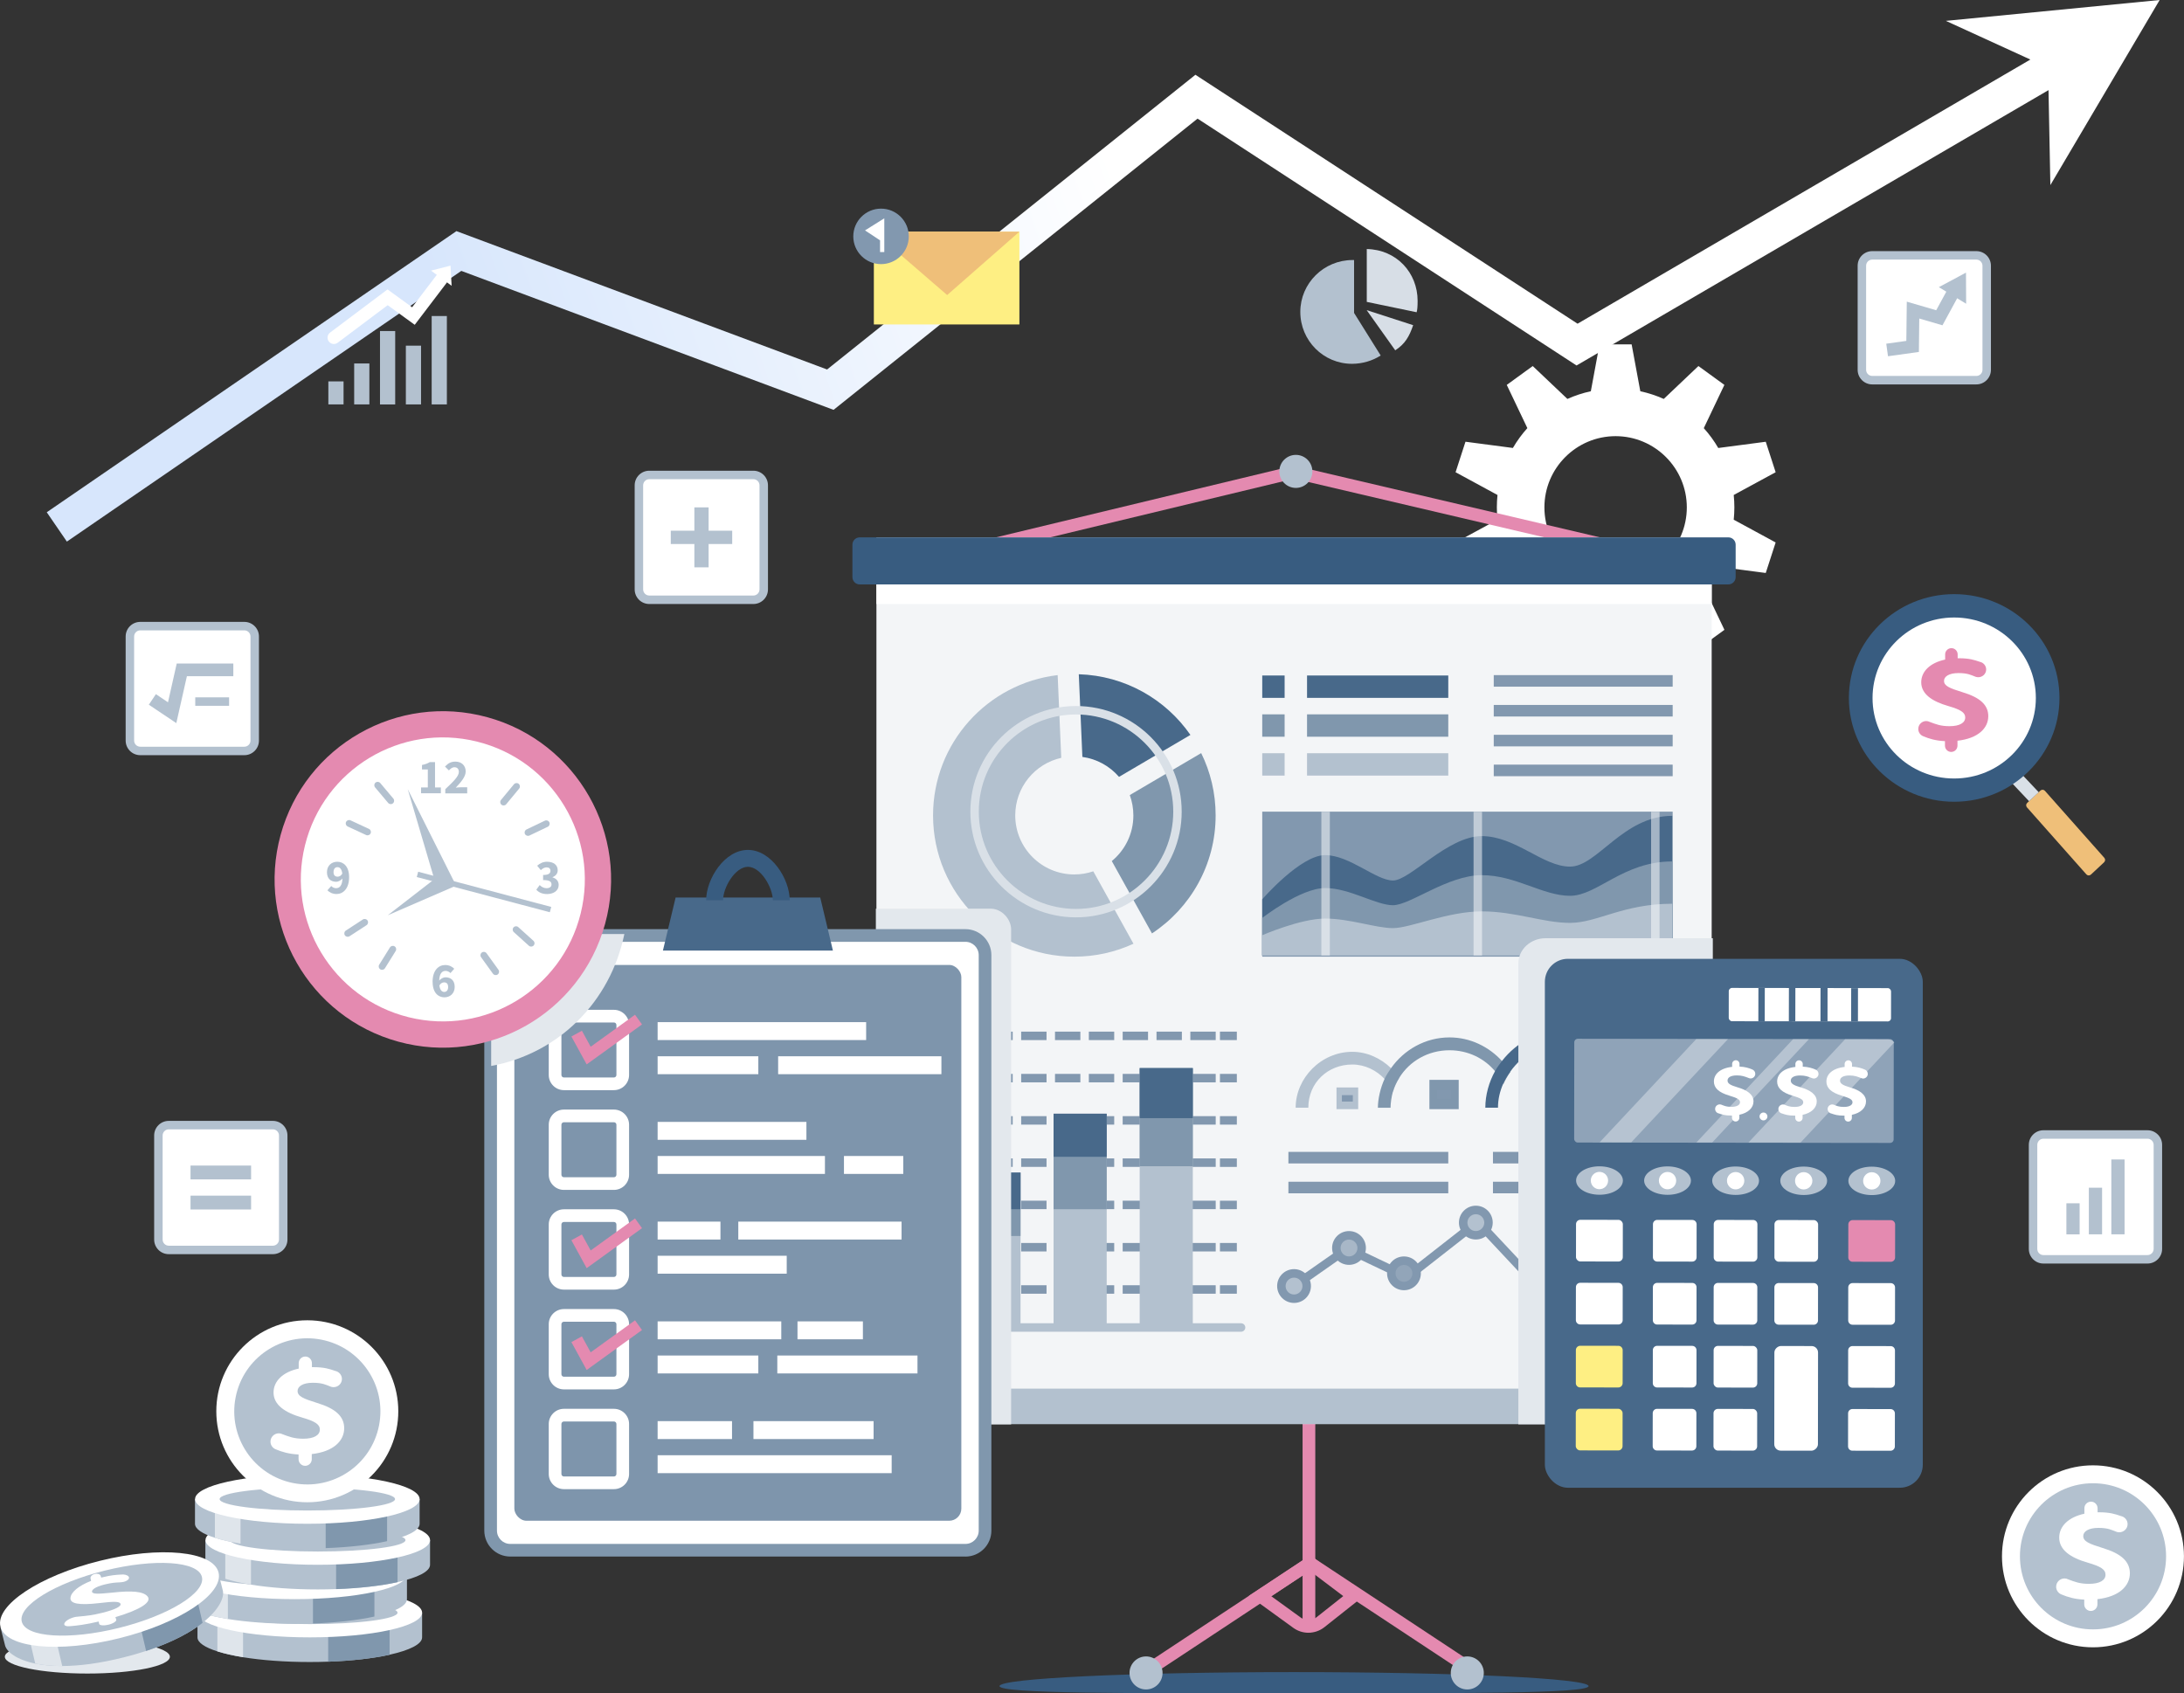 <?xml version="1.0" encoding="UTF-8"?><svg xmlns="http://www.w3.org/2000/svg" width="577.73" height="447.93" xmlns:xlink="http://www.w3.org/1999/xlink" viewBox="0 0 577.73 447.93"><rect x="0" y="0" width="577.73" height="447.93" fill="#333333" stroke="none"/><defs><linearGradient id="_称未設定グラデーション_15" x1="319.88" y1="60.67" x2="132.21" y2="127.79" gradientTransform="matrix(1, 0, 0, 1, 0, 0)" gradientUnits="userSpaceOnUse"><stop offset=".09" stop-color="#fff"/><stop offset="1" stop-color="#d7e6fc"/></linearGradient></defs><g isolation="isolate"><g id="_イヤー_2"><g id="objects"><g><polygon points="571.29 0 514.74 5.52 537.09 15.75 417.31 85.63 316.22 19.78 218.79 97.74 120.74 61.14 12.37 135.51 17.69 143.27 122.03 71.66 220.5 108.42 316.79 31.38 417.04 96.68 541.89 23.84 542.38 48.96 571.29 0" fill="url(#_称未設定グラデーション_15)"/><g><circle cx="516.73" cy="184.08" r="23" fill="#fff"/><path d="M467.08,116.86l-12.55,1.65c-1.09-1.88-2.38-3.64-3.83-5.25l5.45-11.44-6.87-4.99-9.17,8.7c-1.97-.88-4.04-1.57-6.2-2.03l-2.3-12.41h-8.49l-2.3,12.41c-2.16,.46-4.23,1.15-6.2,2.03l-9.17-8.7-6.87,4.99,5.45,11.43c-1.45,1.61-2.73,3.36-3.83,5.25l-12.54-1.65-2.62,8.07,11.09,6.02c-.11,1.07-.17,2.16-.17,3.27s.06,2.19,.17,3.27l-11.09,6.02,2.62,8.07,12.55-1.65c1.09,1.88,2.38,3.64,3.83,5.25l-5.45,11.44,6.87,4.99,9.17-8.7c1.97,.88,4.04,1.57,6.2,2.03l2.3,12.41h8.49l2.3-12.41c2.16-.46,4.23-1.15,6.2-2.03l9.17,8.7,6.87-4.99-5.45-11.44c1.45-1.61,2.73-3.36,3.83-5.25l12.55,1.65,2.62-8.07-11.09-6.02c.11-1.08,.17-2.17,.17-3.27s-.06-2.19-.17-3.27l11.09-6.02-2.62-8.07Zm-39.71,36.2c-10.38,0-18.83-8.45-18.83-18.84s8.45-18.84,18.83-18.84,18.84,8.45,18.84,18.84-8.45,18.84-18.84,18.84Z" fill="#fff"/><g><path d="M358.19,68.79s-.33,0-.42,0c-7.58,0-13.8,6.14-13.8,13.72s6.1,13.73,13.68,13.73c2.74,0,5.44-.81,7.58-2.2l-7.04-11.26v-13.98Z" fill="#b3c1cf"/><path d="M361.55,65.88v13.98l13.19,2.74c.17-.55,.26-1.48,.26-3.01,0-7.49-5.62-13.57-13.45-13.71Z" fill="#d7dee6"/><path d="M369.08,92.67c2.58-1.66,3.74-3.68,4.74-6.65l-12.3-3.98,7.56,10.63Z" fill="#d7dee6"/></g><g><rect x="86.86" y="100.89" width="4.02" height="6.09" fill="#b3c1cf"/><rect x="93.69" y="96.15" width="4.02" height="10.83" fill="#b3c1cf"/><rect x="100.52" y="87.57" width="4.02" height="19.42" fill="#b3c1cf"/><rect x="107.36" y="91.44" width="4.02" height="15.54" fill="#b3c1cf"/><rect x="114.19" y="83.6" width="4.02" height="23.38" fill="#b3c1cf"/><path d="M88.32,91c-.51,0-1.01-.23-1.34-.67-.56-.74-.41-1.79,.33-2.35l15.2-11.42,6.51,4.72,6.82-8.96c.56-.74,1.61-.88,2.35-.32,.74,.56,.88,1.61,.32,2.35l-8.8,11.57-7.16-5.19-13.22,9.93c-.3,.23-.66,.34-1.01,.34Z" fill="#fff"/><polygon points="114.02 71.59 119.17 70.27 119.47 75.6 114.02 71.59" fill="#fff"/></g><g><path d="M525.96,189.48c0-3.01-2.18-4.97-6.83-6.37-3.4-1.05-4.89-1.65-4.88-3.01,0-1.11,1.26-2.05,3.84-2.05,2.39,0,3.3,.52,4.38,.93l.06,.02c.06,.03,.13,.05,.19,.07h.03c.18,.04,.36,.08,.55,.08,1.16,0,2.1-.92,2.1-2.05,0-.99-.71-1.82-1.66-2.02-1.54-.52-2.75-.94-5.53-.95-.12,0-.23,0-.35,0v-1.01c0-.92-.74-1.66-1.65-1.66-.92,0-1.66,.74-1.66,1.65v1.34s0,.02,0,.03c-4,.85-6.32,3.15-6.33,6,0,3.1,2.85,5.06,7.22,6.31,3.17,.92,4.42,1.68,4.42,3.01,0,1.39-1.45,2.31-4.19,2.3-2.3,0-3.57-.52-5.15-1.11-.14-.07-.29-.13-.45-.17-.01,0-.03-.01-.05-.02h0c-.15-.03-.31-.06-.47-.06-1.16,0-2.11,.94-2.11,2.09,0,.92,.6,1.7,1.44,1.98,1.38,.58,3.14,1.14,5.62,1.25v1.19c0,.92,.74,1.66,1.65,1.66,.92,0,1.66-.74,1.66-1.65v-1.31c5.52-.62,8.14-3.36,8.15-6.49Z" fill="#e48ab0"/><g><path d="M551.92,231.32l-15.72-17.73c-.31-.34-.3-.86,.04-1.18l3.5-3.27c.34-.31,.86-.3,1.18,.04l15.72,17.73c.31,.34,.3,.86-.04,1.18l-3.5,3.27c-.34,.31-.86,.3-1.18-.04Z" fill="#efbf79"/><polygon points="536.75 211.95 530.91 205.76 533.46 203.38 539.3 209.57 536.75 211.95" fill="#d9e0e7"/><path d="M516.93,157.17c-15.37,0-27.85,12.31-27.85,27.46s12.48,27.46,27.85,27.46,27.86-12.29,27.86-27.46-12.47-27.46-27.86-27.46Zm0,48.77c-11.92,0-21.59-9.53-21.59-21.3s9.67-21.29,21.59-21.29,21.61,9.53,21.61,21.29-9.67,21.3-21.61,21.3Z" fill="#385c80"/></g></g><g><rect x="231.16" y="61.29" width="38.5" height="24.54" fill="#feef83"/><polygon points="231.16 61.29 269.66 61.29 250.55 78.05 231.16 61.29" fill="#efbf79"/><path d="M240.4,62.53c0,4.05-3.29,7.34-7.34,7.34s-7.34-3.29-7.34-7.34,3.29-7.34,7.34-7.34,7.34,3.29,7.34,7.34Z" fill="#8298af"/><polygon points="228.82 60.95 232.8 63.58 232.8 66.68 233.92 66.68 233.92 57.75 228.82 60.95" fill="#fff"/></g><g><g><path d="M420.22,446.03c0,2.04-34.88,1.9-77.91,1.9s-77.91,.14-77.91-1.9,34.88-3.7,77.91-3.7,77.91,1.66,77.91,3.7Z" fill="#385c80"/><path d="M346.25,431.81c-.93,0-1.68-.75-1.68-1.68v-85.27c0-.93,.75-1.68,1.68-1.68s1.68,.75,1.68,1.68v85.27c0,.93-.75,1.68-1.68,1.68Z" fill="#e48ab0"/><path d="M388.13,442.64c-.32,0-.64-.09-.92-.28l-40.67-26.87-40.67,26.87c-.77,.51-1.81,.3-2.32-.48-.51-.77-.3-1.81,.47-2.32l42.52-28.09,42.52,28.09c.77,.51,.98,1.55,.47,2.32-.32,.49-.86,.75-1.4,.75Z" fill="#e48ab0"/><path d="M346.12,431.92c-1.4,0-2.8-.43-3.99-1.29l-11.73-8.5,16.19-10.7,14.21,10.73-10.47,8.29c-1.23,.97-2.72,1.46-4.22,1.46Zm-9.82-9.66l7.8,5.65c1.25,.9,2.95,.86,4.16-.09l7.07-5.6-8.86-6.69-10.17,6.72Z" fill="#e48ab0"/><path d="M307.53,442.55c0,2.41-1.96,4.37-4.37,4.37s-4.37-1.96-4.37-4.37,1.96-4.37,4.37-4.37,4.37,1.96,4.37,4.37Z" fill="#b3c1cf"/><path d="M392.51,442.55c0,2.41-1.96,4.37-4.37,4.37s-4.37-1.96-4.37-4.37,1.96-4.37,4.37-4.37,4.37,1.96,4.37,4.37Z" fill="#b3c1cf"/></g><path d="M244.77,150.05c-.76,0-1.44-.52-1.63-1.29-.22-.9,.34-1.81,1.24-2.02l97.93-23.57,.39,.09,100.15,23.48c.9,.21,1.46,1.11,1.25,2.02-.21,.9-1.11,1.46-2.02,1.25l-99.76-23.39-97.16,23.38c-.13,.03-.26,.05-.39,.05Z" fill="#e48ab0"/><rect x="231.84" y="142.15" width="220.95" height="234.56" fill="#f3f5f7"/><rect x="231.84" y="142.15" width="220.95" height="17.64" fill="#fff"/><path d="M227.42,142.15h229.78c1.07,0,1.93,.87,1.93,1.93v8.59c0,1.07-.87,1.93-1.93,1.93H227.42c-1.07,0-1.93-.87-1.93-1.93v-8.59c0-1.07,.87-1.93,1.93-1.93Z" fill="#385c80"/><rect x="231.84" y="367.34" width="220.95" height="9.37" fill="#b3c1cf"/><path d="M347.16,124.7c0,2.41-1.96,4.37-4.37,4.37s-4.37-1.96-4.37-4.37,1.96-4.37,4.37-4.37,4.37,1.96,4.37,4.37Z" fill="#b3c1cf"/><g><g><path d="M289.21,230.5l10.63,19.15c-4.76,2.19-10.06,3.42-15.65,3.42-20.64,0-37.37-16.73-37.37-37.37,0-19.15,14.4-34.93,32.96-37.11l.95,21.88c-6.97,1.57-12.17,7.78-12.17,15.23,0,8.62,7,15.62,15.62,15.62,1.76,0,3.44-.29,5.02-.83Z" fill="#b3c1cf"/><path d="M286.32,200.23l-.95-21.87c12.23,.38,22.99,6.63,29.53,16.05l-18.89,11.1c-2.43-2.82-5.84-4.75-9.69-5.28Z" fill="#48698a"/><path d="M321.57,215.7c0,13.06-6.7,24.54-16.84,31.22l-10.63-19.14c3.49-2.86,5.71-7.21,5.71-12.08,0-1.89-.34-3.7-.95-5.38l18.89-11.1c2.45,4.98,3.82,10.57,3.82,16.48Z" fill="#8097ad"/><path d="M284.64,242.67c-15.41,0-27.95-12.54-27.95-27.95s12.54-27.95,27.95-27.95,27.95,12.54,27.95,27.95-12.54,27.95-27.95,27.95Zm0-53.67c-14.18,0-25.72,11.54-25.72,25.72s11.54,25.72,25.72,25.72,25.72-11.54,25.72-25.72-11.54-25.72-25.72-25.72Z" fill="#d9e0e7"/></g><g><rect x="333.9" y="178.69" width="5.92" height="5.92" fill="#48698a"/><rect x="333.9" y="188.97" width="5.92" height="5.92" fill="#8097ad"/><rect x="333.9" y="199.25" width="5.92" height="5.92" fill="#b3c1cf"/><rect x="345.75" y="178.69" width="37.36" height="5.92" fill="#48698a"/><rect x="345.75" y="188.97" width="37.36" height="5.92" fill="#8097ad"/><rect x="345.75" y="199.25" width="37.36" height="5.92" fill="#b3c1cf"/></g><g><rect x="245.55" y="339.99" width="4.47" height="2.24" fill="#8298af"/><path d="M321.59,342.23h-6.71v-2.24h6.71v2.24Zm-8.95,0h-6.71v-2.24h6.71v2.24Zm-8.95,0h-6.71v-2.24h6.71v2.24Zm-8.95,0h-6.71v-2.24h6.71v2.24Zm-8.95,0h-6.71v-2.24h6.71v2.24Zm-8.95,0h-6.71v-2.24h6.71v2.24Zm-8.95,0h-6.71v-2.24h6.71v2.24Zm-8.95,0h-6.71v-2.24h6.71v2.24Z" fill="#8298af"/><rect x="322.71" y="339.99" width="4.47" height="2.24" fill="#8298af"/></g><g><rect x="245.55" y="328.81" width="4.47" height="2.24" fill="#8298af"/><path d="M321.59,331.05h-6.71v-2.24h6.71v2.24Zm-8.95,0h-6.71v-2.24h6.71v2.24Zm-8.95,0h-6.71v-2.24h6.71v2.24Zm-8.95,0h-6.71v-2.24h6.71v2.24Zm-8.95,0h-6.71v-2.24h6.71v2.24Zm-8.95,0h-6.71v-2.24h6.71v2.24Zm-8.95,0h-6.71v-2.24h6.71v2.24Zm-8.95,0h-6.71v-2.24h6.71v2.24Z" fill="#8298af"/><rect x="322.71" y="328.81" width="4.47" height="2.24" fill="#8298af"/></g><g><rect x="245.55" y="317.63" width="4.47" height="2.24" fill="#8298af"/><path d="M321.59,319.86h-6.71v-2.24h6.71v2.24Zm-8.95,0h-6.71v-2.24h6.71v2.24Zm-8.95,0h-6.71v-2.24h6.71v2.24Zm-8.95,0h-6.71v-2.24h6.71v2.24Zm-8.95,0h-6.71v-2.24h6.71v2.24Zm-8.95,0h-6.71v-2.24h6.71v2.24Zm-8.95,0h-6.71v-2.24h6.71v2.24Zm-8.95,0h-6.71v-2.24h6.71v2.24Z" fill="#8298af"/><rect x="322.71" y="317.63" width="4.47" height="2.24" fill="#8298af"/></g><g><rect x="245.55" y="306.45" width="4.47" height="2.24" fill="#8298af"/><path d="M321.59,308.68h-6.71v-2.24h6.71v2.24Zm-8.95,0h-6.71v-2.24h6.71v2.24Zm-8.95,0h-6.71v-2.24h6.71v2.24Zm-8.95,0h-6.71v-2.24h6.71v2.24Zm-8.95,0h-6.71v-2.24h6.71v2.24Zm-8.95,0h-6.71v-2.24h6.71v2.24Zm-8.95,0h-6.71v-2.24h6.71v2.24Zm-8.95,0h-6.71v-2.24h6.71v2.24Z" fill="#8298af"/><rect x="322.71" y="306.45" width="4.47" height="2.24" fill="#8298af"/></g><g><rect x="245.55" y="295.26" width="4.47" height="2.24" fill="#8298af"/><path d="M321.59,297.5h-6.71v-2.24h6.71v2.24Zm-8.95,0h-6.71v-2.24h6.71v2.24Zm-8.95,0h-6.71v-2.24h6.71v2.24Zm-8.95,0h-6.71v-2.24h6.71v2.24Zm-8.95,0h-6.71v-2.24h6.71v2.24Zm-8.95,0h-6.71v-2.24h6.71v2.24Zm-8.95,0h-6.71v-2.24h6.71v2.24Zm-8.95,0h-6.71v-2.24h6.71v2.24Z" fill="#8298af"/><rect x="322.71" y="295.26" width="4.47" height="2.24" fill="#8298af"/></g><g><rect x="245.55" y="284.08" width="4.47" height="2.24" fill="#8298af"/><path d="M321.59,286.32h-6.71v-2.24h6.71v2.24Zm-8.95,0h-6.71v-2.24h6.71v2.24Zm-8.95,0h-6.71v-2.24h6.71v2.24Zm-8.95,0h-6.71v-2.24h6.71v2.24Zm-8.95,0h-6.71v-2.24h6.71v2.24Zm-8.95,0h-6.71v-2.24h6.71v2.24Zm-8.95,0h-6.71v-2.24h6.71v2.24Zm-8.95,0h-6.71v-2.24h6.71v2.24Z" fill="#8298af"/><rect x="322.71" y="284.08" width="4.47" height="2.24" fill="#8298af"/></g><g><rect x="245.55" y="272.9" width="4.47" height="2.24" fill="#8298af"/><path d="M321.59,275.14h-6.71v-2.24h6.71v2.24Zm-8.95,0h-6.71v-2.24h6.71v2.24Zm-8.95,0h-6.71v-2.24h6.71v2.24Zm-8.95,0h-6.71v-2.24h6.71v2.24Zm-8.95,0h-6.71v-2.24h6.71v2.24Zm-8.95,0h-6.71v-2.24h6.71v2.24Zm-8.95,0h-6.71v-2.24h6.71v2.24Zm-8.95,0h-6.71v-2.24h6.71v2.24Z" fill="#8298af"/><rect x="322.71" y="272.9" width="4.47" height="2.24" fill="#8298af"/></g><path d="M245.55,352.68c-.62,0-1.12-.5-1.12-1.12v-82.75c0-.62,.5-1.12,1.12-1.12s1.12,.5,1.12,1.12v82.75c0,.62-.5,1.12-1.12,1.12Z" fill="#b3c1cf"/><path d="M328.3,352.29h-82.75c-.62,0-1.12-.5-1.12-1.12s.5-1.12,1.12-1.12h82.75c.62,0,1.12,.5,1.12,1.12s-.5,1.12-1.12,1.12Z" fill="#b3c1cf"/><rect x="255.91" y="310.19" width="14.05" height="40.28" fill="#b3c1cf"/><rect x="278.7" y="294.62" width="14.05" height="55.85" fill="#b3c1cf"/><rect x="301.48" y="282.55" width="14.05" height="67.92" fill="#b3c1cf"/><rect x="255.91" y="310.19" width="14.05" height="16.77" fill="#8097ad"/><rect x="278.7" y="294.62" width="14.05" height="25.26" fill="#8097ad"/><rect x="301.48" y="282.55" width="14.05" height="25.96" fill="#8097ad"/><rect x="255.91" y="310.19" width="14.05" height="9.69" fill="#48698a"/><rect x="278.7" y="294.62" width="14.05" height="11.39" fill="#48698a"/><rect x="301.48" y="282.55" width="14.05" height="13.24" fill="#48698a"/><g><rect x="395.14" y="178.59" width="47.33" height="3.06" fill="#8298af"/><rect x="395.14" y="186.48" width="47.33" height="3.06" fill="#8298af"/><rect x="395.14" y="194.38" width="47.33" height="3.06" fill="#8298af"/><rect x="395.14" y="202.27" width="47.33" height="3.06" fill="#8298af"/></g><g><rect x="333.9" y="214.71" width="108.57" height="38.36" fill="#8298af"/><path d="M333.89,252.77v-14.87s10.13-11.69,16.64-11.69,13.42,6.71,17.96,6.71,14.46-11.74,23.46-11.74,16.16,8.07,23.37,8.07,14.02-13.43,27.03-13.43v36.94h-108.47Z" fill="#48698a"/><path d="M333.89,252.77v-9.94s10.13-7.91,16.64-7.91,13.42,4.54,17.96,4.54,14.46-7.95,23.46-7.95,16.16,5.46,23.37,5.46,14.02-9.09,27.03-9.09v24.89h-108.47Z" fill="#8097ad"/><path d="M333.89,252.77v-5.37s10.13-4.41,16.64-4.41,13.42,2.53,17.96,2.53,14.46-4.43,23.46-4.43,16.16,3.04,23.37,3.04,14.02-5.06,27.03-5.06v13.69h-108.47Z" fill="#b3c1cf"/><g opacity=".5"><rect x="349.54" y="214.75" width="2.24" height="38.02" fill="#fff"/></g><g opacity=".5"><rect x="389.8" y="214.75" width="2.24" height="38.02" fill="#fff"/></g><g opacity=".5"><rect x="436.76" y="214.75" width="2.24" height="38.02" fill="#fff"/></g></g><g><rect x="340.82" y="304.71" width="42.29" height="3.06" fill="#8298af"/><rect x="340.82" y="312.61" width="42.29" height="3.06" fill="#8298af"/><rect x="394.93" y="304.71" width="42.29" height="3.06" fill="#8298af"/><rect x="394.93" y="312.61" width="42.29" height="3.06" fill="#8298af"/><path d="M370.1,285.18c-.69,1.14-1.24,2.38-1.62,3.71-.51-1.27-1.25-2.43-2.17-3.41-2.12-2.3-5.19-3.88-8.59-3.88-6.41,0-11.63,4.73-11.63,11.43h-3.35c0-7.83,6.72-14.79,14.98-14.79,3.95,0,7.57,1.74,10.24,4.32,.79,.75,1.51,1.7,2.14,2.61Z" fill="#b3c1cf"/><path d="M399.52,283.58c-.73,1.03-1.35,2.14-1.86,3.29-.56-1.24-1.27-2.39-2.12-3.42-2.86-3.49-7.22-5.62-12.1-5.62-5.65,0-10.6,2.86-13.34,7.36-.69,1.14-1.24,2.19-1.62,3.52-.41,1.42-.64,3.22-.64,4.33h-3.35c0-2.24,.66-5.3,1.82-7.74,.47-.98,1.03-1.83,1.65-2.72,3.43-4.88,9.09-8.15,15.48-8.15,5.5,0,10.46,2.48,13.91,6.28,.82,.88,1.54,1.87,2.17,2.89Z" fill="#8097ad"/><path d="M434.36,293.03h-3.35c0-8.95-7.79-17.18-17.38-17.18-5.8,0-10.96,3.19-14.11,7.63-.73,1.03-1.35,1.99-1.86,3.14-.91,2.07-1.4,4.17-1.4,6.41h-3.35c0-3.35,.95-6.79,2.63-9.78,.53-.96,1.14-1.77,1.81-2.63,3.79-4.84,9.68-8.17,16.28-8.17,11.43,0,20.73,9.4,20.73,20.59Z" fill="#48698a"/><rect x="408.47" y="283.08" width="10.33" height="10.33" fill="#48698a"/><rect x="378.12" y="285.66" width="7.75" height="7.75" fill="#8097ad"/><rect x="353.54" y="287.67" width="5.74" height="5.74" fill="#b3c1cf"/><rect x="411.19" y="286.81" width="4.88" height="2.87" fill="#8298af"/><rect x="380.13" y="288.44" width="3.74" height="2.2" fill="#8298af"/><rect x="354.97" y="289.7" width="2.89" height="1.7" fill="#8298af"/><polygon points="411.28 346.58 390.8 324.71 372.34 339.16 356.52 331.62 342.95 341.12 341.67 339.28 356.31 329.04 372.05 336.55 391.03 321.69 411.11 343.12 428.19 320.71 437.65 333.02 435.88 334.38 428.2 324.39 411.28 346.58" fill="#8298af"/><g><path d="M345.66,340.2c0,1.85-1.5,3.35-3.35,3.35s-3.35-1.5-3.35-3.35,1.5-3.35,3.35-3.35,3.35,1.5,3.35,3.35Z" fill="#b3c1cf"/><path d="M342.31,344.67c-2.46,0-4.47-2-4.47-4.47s2-4.47,4.47-4.47,4.47,2,4.47,4.47-2,4.47-4.47,4.47Zm0-6.69c-1.23,0-2.23,1-2.23,2.23s1,2.23,2.23,2.23,2.23-1,2.23-2.23-1-2.23-2.23-2.23Z" fill="#8298af"/></g><g><path d="M360.2,330.14c0,1.85-1.5,3.35-3.35,3.35s-3.35-1.5-3.35-3.35,1.5-3.35,3.35-3.35,3.35,1.5,3.35,3.35Z" fill="#a8b7c7"/><path d="M356.85,334.6c-2.46,0-4.47-2-4.47-4.47s2-4.47,4.47-4.47,4.47,2,4.47,4.47-2,4.47-4.47,4.47Zm0-6.69c-1.23,0-2.23,1-2.23,2.23s1,2.23,2.23,2.23,2.23-1,2.23-2.23-1-2.23-2.23-2.23Z" fill="#8298af"/></g><g><path d="M374.73,336.85c0,1.85-1.5,3.35-3.35,3.35s-3.35-1.5-3.35-3.35,1.5-3.35,3.35-3.35,3.35,1.5,3.35,3.35Z" fill="#92a5b9"/><path d="M371.39,341.31c-2.46,0-4.47-2-4.47-4.47s2-4.47,4.47-4.47,4.47,2,4.47,4.47-2,4.47-4.47,4.47Zm0-6.69c-1.23,0-2.23,1-2.23,2.23s1,2.23,2.23,2.23,2.23-1,2.23-2.23-1-2.23-2.23-2.23Z" fill="#8298af"/></g><g><path d="M393.74,323.43c0,1.85-1.5,3.35-3.35,3.35s-3.35-1.5-3.35-3.35,1.5-3.35,3.35-3.35,3.35,1.5,3.35,3.35Z" fill="#b3c1cf"/><path d="M390.4,327.89c-2.46,0-4.47-2-4.47-4.47s2-4.47,4.47-4.47,4.47,2,4.47,4.47-2,4.47-4.47,4.47Zm0-6.69c-1.23,0-2.23,1-2.23,2.23s1,2.23,2.23,2.23,2.23-1,2.23-2.23-1-2.23-2.23-2.23Z" fill="#8298af"/></g><g><path d="M414.99,344.67c0,1.85-1.5,3.35-3.35,3.35s-3.35-1.5-3.35-3.35,1.5-3.35,3.35-3.35,3.35,1.5,3.35,3.35Z" fill="#8097ad"/><path d="M411.64,349.14c-2.46,0-4.47-2-4.47-4.47s2-4.47,4.47-4.47,4.47,2,4.47,4.47-2,4.47-4.47,4.47Zm0-6.69c-1.23,0-2.23,1-2.23,2.23s1,2.23,2.23,2.23,2.23-1,2.23-2.23-1-2.23-2.23-2.23Z" fill="#8298af"/></g><g><circle cx="428.41" cy="322.31" r="3.35" fill="#b3c1cf"/><path d="M428.41,326.77c-2.46,0-4.47-2-4.47-4.47s2-4.47,4.47-4.47,4.47,2,4.47,4.47-2,4.47-4.47,4.47Zm0-6.69c-1.23,0-2.23,1-2.23,2.23s1,2.23,2.23,2.23,2.23-1,2.23-2.23-1-2.23-2.23-2.23Z" fill="#8298af"/></g><g><path d="M439.59,333.49c0,1.85-1.5,3.35-3.35,3.35s-3.35-1.5-3.35-3.35,1.5-3.35,3.35-3.35,3.35,1.5,3.35,3.35Z" fill="#92a5b9"/><path d="M436.24,337.96c-2.46,0-4.47-2-4.47-4.47s2-4.47,4.47-4.47,4.47,2,4.47,4.47-2,4.47-4.47,4.47Zm0-6.69c-1.23,0-2.23,1-2.23,2.23s1,2.23,2.23,2.23,2.23-1,2.23-2.23-1-2.23-2.23-2.23Z" fill="#8298af"/></g></g></g></g><g><g><path d="M453.09,248.2v128.59h-51.44v-121.94c0-3.76,3.35-6.65,7.1-6.65h44.33Z" fill="#e3e8ed" mix-blend-mode="multiply"/><rect x="408.66" y="253.64" width="99.97" height="139.92" rx="6.08" ry="6.08" fill="#48698a"/><rect x="457.31" y="261.36" width="42.93" height="8.81" rx=".86" ry=".86" transform="translate(.32 -.58) rotate(.07)" fill="#fff"/><g><rect x="481.58" y="261.36" width="1.86" height="8.81" transform="translate(964.69 532.13) rotate(-179.93)" fill="#48698a"/><rect x="489.7" y="261.37" width="1.8" height="8.81" transform="translate(980.86 532.18) rotate(-179.93)" fill="#48698a"/><polygon points="465.13 270.15 466.82 270.15 466.84 261.34 465.15 261.34 465.13 270.15" fill="#48698a"/><polygon points="473.2 270.16 474.91 270.16 474.93 261.35 473.22 261.35 473.2 270.16" fill="#48698a"/></g><rect x="416.43" y="274.83" width="84.51" height="27.45" rx=".94" ry=".94" transform="translate(.35 -.55) rotate(.07)" fill="#d7dee6" opacity=".5"/><g><path d="M429.3,312.3c0,2.08-2.78,3.76-6.19,3.75-3.42,0-6.19-1.69-6.19-3.77,0-2.08,2.78-3.76,6.19-3.75,3.42,0,6.19,1.69,6.19,3.77Z" fill="#b3c1cf"/><path d="M447.3,312.32c0,2.08-2.78,3.76-6.19,3.75-3.42,0-6.19-1.69-6.19-3.77,0-2.08,2.78-3.76,6.19-3.75s6.19,1.69,6.19,3.77Z" fill="#b3c1cf"/><path d="M465.31,312.35c0,2.08-2.78,3.76-6.19,3.75-3.42,0-6.19-1.69-6.19-3.77,0-2.08,2.78-3.76,6.19-3.75,3.42,0,6.19,1.69,6.19,3.77Z" fill="#b3c1cf"/><path d="M483.32,312.37c0,2.08-2.78,3.76-6.19,3.75-3.42,0-6.19-1.69-6.19-3.77,0-2.08,2.78-3.76,6.19-3.75,3.42,0,6.19,1.69,6.19,3.77Z" fill="#b3c1cf"/><path d="M501.33,312.39c0,2.08-2.78,3.76-6.19,3.75-3.42,0-6.19-1.69-6.19-3.77,0-2.08,2.78-3.76,6.19-3.75,3.42,0,6.19,1.69,6.19,3.77Z" fill="#b3c1cf"/></g><g><rect x="416.9" y="322.68" width="12.38" height="11.02" rx="1.14" ry="1.14" transform="translate(.4 -.51) rotate(.07)" fill="#fff"/><rect x="469.4" y="322.74" width="11.55" height="11.02" rx="1.14" ry="1.14" transform="translate(.39 -.57) rotate(.07)" fill="#fff"/><path d="M470.52,339.4h9.27c.63,0,1.14,.51,1.14,1.14v8.74c0,.63-.51,1.14-1.14,1.14h-9.27c-.63,0-1.14-.51-1.14-1.14v-8.74c0-.63,.51-1.14,1.14-1.14Z" transform="translate(.41 -.57) rotate(.07)" fill="#fff"/><path d="M418.02,339.34h10.1c.63,0,1.14,.51,1.14,1.14v8.74c0,.63-.51,1.14-1.14,1.14h-10.1c-.63,0-1.14-.51-1.14-1.14v-8.74c0-.63,.51-1.14,1.14-1.14Z" transform="translate(.41 -.51) rotate(.07)" fill="#fff"/><path d="M490.05,339.42h10.1c.63,0,1.14,.51,1.14,1.14v8.74c0,.63-.51,1.14-1.14,1.14h-10.1c-.63,0-1.14-.51-1.14-1.14v-8.74c0-.63,.51-1.14,1.14-1.14Z" transform="translate(.42 -.6) rotate(.07)" fill="#fff"/><path d="M490.03,356.08h10.1c.63,0,1.14,.51,1.14,1.14v8.74c0,.63-.51,1.14-1.14,1.14h-10.1c-.63,0-1.14-.51-1.14-1.14v-8.74c0-.63,.51-1.14,1.14-1.14Z" transform="translate(.44 -.6) rotate(.07)" fill="#fff"/><path d="M454.47,322.72h9.27c.63,0,1.14,.51,1.14,1.14v8.74c0,.63-.51,1.14-1.14,1.14h-9.27c-.63,0-1.14-.51-1.14-1.14v-8.74c0-.63,.51-1.14,1.14-1.14Z" transform="translate(.4 -.56) rotate(.07)" fill="#fff"/><path d="M454.45,339.38h9.27c.63,0,1.14,.51,1.14,1.14v8.74c0,.63-.51,1.14-1.14,1.14h-9.27c-.63,0-1.14-.51-1.14-1.14v-8.74c0-.63,.51-1.14,1.14-1.14Z" transform="translate(.42 -.56) rotate(.07)" fill="#fff"/><rect x="453.29" y="356.04" width="11.55" height="11.02" rx="1.14" ry="1.14" transform="translate(.45 -.56) rotate(.07)" fill="#fff"/><rect x="453.27" y="372.7" width="11.55" height="11.02" rx="1.14" ry="1.14" transform="translate(.46 -.55) rotate(.07)" fill="#fff"/><path d="M438.4,322.7h9.27c.63,0,1.14,.51,1.14,1.14v8.74c0,.63-.51,1.14-1.14,1.14h-9.27c-.63,0-1.14-.51-1.14-1.14v-8.74c0-.63,.51-1.14,1.14-1.14Z" transform="translate(.39 -.53) rotate(.07)" fill="#fff"/><path d="M438.38,339.36h9.27c.63,0,1.14,.51,1.14,1.14v8.74c0,.63-.51,1.14-1.14,1.14h-9.27c-.63,0-1.14-.51-1.14-1.14v-8.74c0-.63,.51-1.14,1.14-1.14Z" transform="translate(.41 -.53) rotate(.07)" fill="#fff"/><path d="M438.36,356.02h9.27c.63,0,1.14,.51,1.14,1.14v8.74c0,.63-.51,1.14-1.14,1.14h-9.27c-.63,0-1.14-.51-1.14-1.14v-8.74c0-.63,.51-1.14,1.14-1.14Z" transform="translate(.44 -.54) rotate(.07)" fill="#fff"/><path d="M438.34,372.68h9.27c.63,0,1.14,.51,1.14,1.14v8.74c0,.63-.51,1.14-1.14,1.14h-9.27c-.63,0-1.14-.51-1.14-1.14v-8.74c0-.63,.51-1.14,1.14-1.14Z" transform="translate(.45 -.53) rotate(.07)" fill="#fff"/><path d="M490.01,372.74h10.1c.63,0,1.14,.51,1.14,1.14v8.74c0,.63-.51,1.14-1.14,1.14h-10.1c-.63,0-1.14-.51-1.14-1.14v-8.74c0-.63,.51-1.14,1.14-1.14Z" transform="translate(.46 -.6) rotate(.07)" fill="#fff"/><rect x="461.28" y="364.13" width="27.68" height="11.55" rx="1.71" ry="1.71" transform="translate(104.65 844.58) rotate(-89.93)" fill="#fff"/></g><g><path d="M490.07,322.76h10.1c.63,0,1.14,.51,1.14,1.14v8.74c0,.63-.51,1.14-1.14,1.14h-10.1c-.63,0-1.14-.51-1.14-1.14v-8.74c0-.63,.51-1.14,1.14-1.14Z" transform="translate(.4 -.6) rotate(.07)" fill="#e48ab0"/><path d="M418,356h10.1c.63,0,1.14,.51,1.14,1.14v8.74c0,.63-.51,1.14-1.14,1.14h-10.1c-.63,0-1.14-.51-1.14-1.14v-8.74c0-.63,.51-1.14,1.14-1.14Z" transform="translate(.44 -.51) rotate(.07)" fill="#feef83"/><rect x="416.84" y="372.66" width="12.38" height="11.02" rx="1.14" ry="1.14" transform="translate(.46 -.51) rotate(.07)" fill="#feef83"/></g></g><g><path d="M423.1,314.59c-1.26,0-2.29-1.03-2.29-2.3,0-.61,.24-1.19,.67-1.62,.43-.43,1.01-.67,1.62-.67,1.26,0,2.29,1.03,2.29,2.29,0,.61-.24,1.19-.67,1.62-.43,.43-1.01,.67-1.62,.67h0Z" fill="#fff"/><path d="M441.11,314.61c-1.26,0-2.29-1.03-2.29-2.3,0-.61,.24-1.19,.67-1.62,.43-.43,1.01-.67,1.62-.67,1.26,0,2.29,1.03,2.29,2.3,0,1.26-1.03,2.29-2.3,2.29h0Z" fill="#fff"/><path d="M459.12,314.63c-1.26,0-2.29-1.03-2.29-2.3,0-1.26,1.03-2.29,2.3-2.29,1.26,0,2.29,1.03,2.29,2.3,0,1.26-1.03,2.29-2.3,2.29h0Z" fill="#fff"/><path d="M477.12,314.65c-1.26,0-2.29-1.03-2.28-2.29,0-.61,.24-1.19,.67-1.62,.43-.43,1.01-.67,1.62-.67,1.27,0,2.29,1.03,2.29,2.29,0,.61-.24,1.19-.67,1.62-.43,.43-1.01,.67-1.62,.67h0Z" fill="#fff"/><path d="M495.13,314.67c-1.26,0-2.29-1.03-2.28-2.29,0-.61,.24-1.19,.67-1.62,.43-.43,1.01-.67,1.62-.67,1.27,0,2.29,1.03,2.29,2.29,0,.61-.24,1.19-.67,1.62-.43,.43-1.01,.67-1.62,.67h0Z" fill="#fff"/></g><path d="M453.37,286.04c0,1.78,1.28,2.94,4.03,3.77,2.01,.62,2.89,.98,2.88,1.78,0,.65-.74,1.21-2.27,1.21-1.41,0-1.95-.31-2.59-.55h-.03s-.08-.04-.11-.06h-.02c-.1-.03-.21-.05-.32-.05-.68,0-1.24,.54-1.24,1.21,0,.59,.42,1.08,.98,1.19,.91,.31,1.62,.56,3.27,.56,.07,0,.14,0,.21,0v.6c0,.54,.43,.98,.97,.98,.54,0,.98-.44,.98-.98v-.79s0-.01,0-.02c2.36-.5,3.74-1.86,3.74-3.54,0-1.83-1.68-2.99-4.26-3.73-1.87-.55-2.61-1-2.61-1.78,0-.82,.86-1.36,2.48-1.36,1.36,0,2.11,.31,3.04,.66,.08,.04,.17,.08,.26,.1h.03c.09,.03,.18,.04,.28,.05,.69,0,1.25-.55,1.25-1.23,0-.55-.36-1.01-.85-1.17-.82-.35-1.86-.68-3.32-.74v-.7c0-.54-.43-.98-.97-.98-.54,0-.98,.44-.98,.98v.77c-3.26,.36-4.82,1.98-4.82,3.83Z" fill="#fff"/><path d="M467.53,295.34c0,.58-.47,1.04-1.04,1.04s-1.04-.47-1.04-1.04,.47-1.04,1.04-1.04,1.04,.47,1.04,1.04Z" fill="#fff"/><path d="M470.1,286.06c0,1.78,1.29,2.94,4.03,3.77,2.01,.62,2.89,.98,2.88,1.78,0,.65-.74,1.21-2.27,1.21-1.41,0-1.95-.31-2.59-.55h-.03s-.08-.04-.11-.06h-.02c-.1-.03-.21-.05-.32-.05-.68,0-1.24,.54-1.24,1.21,0,.59,.42,1.08,.98,1.19,.91,.31,1.62,.56,3.27,.56,.07,0,.14,0,.21,0v.6c0,.54,.43,.98,.97,.98,.54,0,.98-.44,.98-.98v-.79s0-.01,0-.02c2.36-.5,3.74-1.86,3.74-3.54,0-1.83-1.68-2.99-4.26-3.73-1.87-.55-2.61-1-2.61-1.78,0-.82,.86-1.36,2.48-1.36,1.36,0,2.11,.31,3.04,.66,.08,.04,.17,.08,.26,.1h.03c.09,.03,.18,.04,.28,.05,.69,0,1.25-.55,1.25-1.23,0-.55-.36-1.01-.85-1.17-.82-.35-1.86-.68-3.32-.74v-.7c0-.54-.43-.98-.97-.98-.54,0-.98,.44-.98,.98v.77c-3.26,.36-4.82,1.98-4.82,3.83Z" fill="#fff"/><path d="M483.13,286.06c0,1.78,1.29,2.94,4.03,3.77,2.01,.62,2.89,.98,2.88,1.78,0,.65-.74,1.21-2.27,1.21-1.41,0-1.95-.31-2.59-.55h-.03s-.08-.04-.11-.06h-.02c-.1-.03-.21-.05-.32-.05-.68,0-1.24,.54-1.24,1.21,0,.59,.42,1.08,.98,1.19,.91,.31,1.62,.56,3.27,.56,.07,0,.14,0,.21,0v.6c0,.54,.43,.98,.97,.98,.54,0,.98-.44,.98-.98v-.79s0-.01,0-.02c2.36-.5,3.74-1.86,3.74-3.54,0-1.83-1.68-2.99-4.26-3.73-1.87-.55-2.61-1-2.61-1.78,0-.82,.86-1.36,2.48-1.36,1.36,0,2.11,.31,3.04,.66,.08,.04,.17,.08,.26,.1h.03c.09,.03,.18,.04,.28,.05,.69,0,1.25-.55,1.25-1.23,0-.55-.36-1.01-.85-1.17-.82-.35-1.86-.68-3.32-.74v-.7c0-.54-.43-.98-.97-.98-.54,0-.98,.44-.98,.98v.77c-3.26,.36-4.82,1.98-4.82,3.83Z" fill="#fff"/><g opacity=".35"><polygon points="457.1 274.88 431.51 302.19 423.15 302.18 448.72 274.86 457.1 274.88" fill="#fff"/><polygon points="478.51 274.9 452.93 302.22 448.75 302.22 474.33 274.89 474.34 274.89 478.51 274.9" fill="#fff"/><path d="M501.09,275.77l-24.8,26.48-13.77-.02,25.58-27.33,11.21,.02c.61,0,1.2,.25,1.65,.68,.06,.05,.1,.1,.13,.16Z" fill="#fff"/></g></g><g><path d="M267.47,245.95v130.85h-35.78V240.38h30.4c2.87,0,5.39,2.71,5.39,5.57Z" fill="#e3e8ed" mix-blend-mode="multiply"/><rect x="129.79" y="247.46" width="130.78" height="162.62" rx="4.64" ry="4.64" fill="#fff"/><path d="M255.38,411.76h-120.4c-3.79,0-6.87-3.08-6.87-6.87V252.66c0-3.79,3.08-6.87,6.87-6.87h120.4c3.79,0,6.87,3.08,6.87,6.87v152.24c0,3.79-3.08,6.87-6.87,6.87Zm-120.4-162.62c-1.94,0-3.52,1.58-3.52,3.52v152.24c0,1.94,1.58,3.52,3.52,3.52h120.4c1.94,0,3.52-1.58,3.52-3.52V252.66c0-1.94-1.58-3.52-3.52-3.52h-120.4Z" fill="#8097ad"/><rect x="136.06" y="255.26" width="118.24" height="147.03" rx="3.21" ry="3.21" fill="#7e95ac"/><g><path d="M162.4,288.38h-13.23c-2.21,0-4.01-1.8-4.01-4.01v-13.23c0-2.21,1.8-4.01,4.01-4.01h13.23c2.21,0,4.01,1.8,4.01,4.01v13.23c0,2.21-1.8,4.01-4.01,4.01Zm-13.23-17.9c-.36,0-.66,.29-.66,.66v13.23c0,.36,.29,.66,.66,.66h13.23c.36,0,.66-.29,.66-.66v-13.23c0-.36-.29-.66-.66-.66h-13.23Z" fill="#fff"/><path d="M162.4,314.77h-13.23c-2.21,0-4.01-1.8-4.01-4.01v-13.23c0-2.21,1.8-4.01,4.01-4.01h13.23c2.21,0,4.01,1.8,4.01,4.01v13.23c0,2.21-1.8,4.01-4.01,4.01Zm-13.23-17.9c-.36,0-.66,.29-.66,.66v13.23c0,.36,.29,.66,.66,.66h13.23c.36,0,.66-.29,.66-.66v-13.23c0-.36-.29-.66-.66-.66h-13.23Z" fill="#fff"/><path d="M162.4,341.15h-13.23c-2.21,0-4.01-1.8-4.01-4.01v-13.23c0-2.21,1.8-4.01,4.01-4.01h13.23c2.21,0,4.01,1.8,4.01,4.01v13.23c0,2.21-1.8,4.01-4.01,4.01Zm-13.23-17.9c-.36,0-.66,.29-.66,.66v13.23c0,.36,.29,.66,.66,.66h13.23c.36,0,.66-.29,.66-.66v-13.23c0-.36-.29-.66-.66-.66h-13.23Z" fill="#fff"/><path d="M162.4,367.54h-13.23c-2.21,0-4.01-1.8-4.01-4.01v-13.23c0-2.21,1.8-4.01,4.01-4.01h13.23c2.21,0,4.01,1.8,4.01,4.01v13.23c0,2.21-1.8,4.01-4.01,4.01Zm-13.23-17.9c-.36,0-.66,.29-.66,.66v13.23c0,.36,.29,.66,.66,.66h13.23c.36,0,.66-.29,.66-.66v-13.23c0-.36-.29-.66-.66-.66h-13.23Z" fill="#fff"/><path d="M162.4,393.93h-13.23c-2.21,0-4.01-1.8-4.01-4.01v-13.23c0-2.21,1.8-4.01,4.01-4.01h13.23c2.21,0,4.01,1.8,4.01,4.01v13.23c0,2.21-1.8,4.01-4.01,4.01Zm-13.23-17.9c-.36,0-.66,.29-.66,.66v13.23c0,.36,.29,.66,.66,.66h13.23c.36,0,.66-.29,.66-.66v-13.23c0-.36-.29-.66-.66-.66h-13.23Z" fill="#fff"/><rect x="173.96" y="270.39" width="55.16" height="4.74" fill="#fff"/><rect x="205.84" y="279.42" width="43.19" height="4.74" fill="#fff"/><rect x="173.96" y="279.42" width="26.64" height="4.74" fill="#fff"/><rect x="173.96" y="296.78" width="39.36" height="4.74" fill="#fff"/><rect x="223.25" y="305.8" width="15.69" height="4.74" fill="#fff"/><rect x="173.96" y="305.8" width="44.26" height="4.74" fill="#fff"/><rect x="173.96" y="323.16" width="16.62" height="4.74" fill="#fff"/><rect x="195.3" y="323.16" width="43.19" height="4.74" fill="#fff"/><rect x="173.96" y="332.19" width="34.15" height="4.74" fill="#fff"/><rect x="173.96" y="349.55" width="32.71" height="4.74" fill="#fff"/><rect x="210.96" y="349.55" width="17.3" height="4.74" fill="#fff"/><rect x="173.96" y="358.58" width="26.64" height="4.74" fill="#fff"/><rect x="205.62" y="358.58" width="37.08" height="4.74" fill="#fff"/><rect x="173.96" y="375.94" width="19.68" height="4.74" fill="#fff"/><rect x="199.31" y="375.94" width="31.78" height="4.74" fill="#fff"/><rect x="173.96" y="384.96" width="61.91" height="4.74" fill="#fff"/><polygon points="155.19 281.57 151.15 274.19 153.93 272.66 156.25 276.9 167.98 268.43 169.83 271 155.19 281.57" fill="#e48ab0"/><polygon points="155.19 335.47 151.15 328.08 153.93 326.56 156.25 330.79 167.98 322.32 169.83 324.89 155.19 335.47" fill="#e48ab0"/><polygon points="155.19 362.41 151.15 355.03 153.93 353.51 156.25 357.74 167.98 349.27 169.83 351.84 155.19 362.41" fill="#e48ab0"/></g><polygon points="220.33 251.46 175.36 251.46 178.72 237.43 216.98 237.43 220.33 251.46" fill="#48698a"/><path d="M208.9,238.14h-4.47c0-3.35-3.19-8.84-6.58-8.84s-6.58,5.48-6.58,8.84h-4.47c0-5.59,4.83-13.31,11.05-13.31s11.05,7.72,11.05,13.31Z" fill="#385c80"/></g><g><path d="M165.16,247.09h-30.18c-2.87,0-5.05,2.7-5.05,5.57v29.32c17.89-3.28,31.54-17,35.23-34.89Z" fill="#e3e8ed" mix-blend-mode="multiply"/><circle cx="117.15" cy="232.64" r="44.5" transform="translate(-138.19 284.12) rotate(-74.67)" fill="#e48ab0"/><circle cx="117.15" cy="232.64" r="37.56" transform="translate(-136.82 290.51) rotate(-76.11)" fill="#fff"/><g><path d="M111.38,208.3h1.79v-4.76h-1.54v-1.18c.89-.17,1.46-.4,2.05-.75h1.4v6.69h1.54v1.54h-5.24v-1.54Z" fill="#b3c1cf"/><path d="M117.8,208.76c2.1-1.98,3.58-3.4,3.58-4.56,0-.8-.45-1.24-1.17-1.24-.6,0-1.05,.4-1.46,.84l-1.04-1.02c.82-.87,1.58-1.31,2.76-1.31,1.62,0,2.72,1.04,2.72,2.62,0,1.39-1.3,2.87-2.63,4.27,.41-.05,.98-.1,1.37-.1h1.66v1.61h-5.8v-1.09Z" fill="#b3c1cf"/><path d="M141.88,235.34l.88-1.21c.49,.48,1.1,.83,1.8,.83,.8,0,1.33-.35,1.33-.97,0-.73-.43-1.18-2.22-1.18v-1.35c1.48,0,1.94-.44,1.94-1.1,0-.57-.36-.91-1.01-.91-.58,0-1.02,.27-1.54,.73l-.96-1.17c.75-.65,1.58-1.05,2.59-1.05,1.7,0,2.84,.82,2.84,2.26,0,.85-.49,1.45-1.37,1.83v.05c.95,.27,1.63,.95,1.63,2.01,0,1.53-1.4,2.4-3.06,2.4-1.34,0-2.27-.47-2.87-1.17Z" fill="#b3c1cf"/><path d="M114.43,259.74c0-3.07,1.59-4.46,3.33-4.46,1.09,0,1.88,.45,2.4,.99l-1,1.14c-.28-.31-.8-.58-1.28-.58-.91,0-1.63,.65-1.7,2.57,.43-.54,1.14-.87,1.65-.87,1.41,0,2.45,.8,2.45,2.54s-1.24,2.76-2.73,2.76c-1.59,0-3.11-1.19-3.11-4.08Zm4.11,1.32c0-.87-.45-1.19-1.07-1.19-.43,0-.91,.23-1.24,.82,.17,1.3,.71,1.71,1.28,1.71s1.04-.4,1.04-1.33Z" fill="#b3c1cf"/><path d="M86.61,235.52l1.01-1.14c.27,.31,.79,.58,1.27,.58,.92,0,1.63-.65,1.7-2.57-.43,.54-1.14,.87-1.65,.87-1.4,0-2.45-.8-2.45-2.54s1.24-2.76,2.74-2.76c1.59,0,3.12,1.19,3.12,4.08,0,3.07-1.61,4.46-3.33,4.46-1.09,0-1.89-.47-2.41-.99Zm3.94-4.42c-.17-1.3-.7-1.71-1.28-1.71s-1.04,.4-1.04,1.33c0,.87,.47,1.19,1.09,1.19,.43,0,.91-.23,1.23-.82Z" fill="#b3c1cf"/><rect x="127.31" y="217.78" width="1.45" height="36.41" transform="translate(-132.84 299.42) rotate(-75.19)" fill="#b3c1cf"/><polygon points="107.86 208.77 114.89 232.58 102.57 242.12 120.65 234.28 107.86 208.77" fill="#b3c1cf"/><path d="M131.65,257.78c-.4,.29-.96,.2-1.25-.2l-3.14-4.36c-.29-.4-.2-.96,.2-1.25s.96-.2,1.25,.2l3.14,4.36c.29,.4,.2,.96-.2,1.25Z" fill="#b3c1cf"/><path d="M141.17,250.11c-.33,.37-.9,.4-1.26,.07l-3.99-3.6c-.37-.33-.4-.9-.07-1.26,.33-.37,.9-.4,1.26-.06l3.99,3.6c.37,.33,.4,.9,.06,1.26Z" fill="#b3c1cf"/><path d="M145.32,217.52c.21,.45,.02,.98-.42,1.19l-4.85,2.32c-.45,.21-.98,.02-1.19-.42-.21-.45-.02-.98,.42-1.19l4.85-2.32c.45-.21,.98-.02,1.19,.42Z" fill="#b3c1cf"/><path d="M137.21,207.35c.38,.31,.44,.88,.12,1.26l-3.42,4.14c-.31,.38-.88,.44-1.26,.12-.38-.31-.44-.88-.12-1.26l3.42-4.14c.31-.38,.88-.44,1.26-.12Z" fill="#b3c1cf"/><path d="M99.33,207.03c.38-.32,.94-.27,1.26,.11l3.46,4.11c.32,.38,.27,.94-.11,1.26-.38,.32-.94,.27-1.26-.11l-3.46-4.11c-.32-.38-.27-.94,.11-1.26Z" fill="#b3c1cf"/><path d="M91.54,217.44c.21-.45,.74-.64,1.19-.43l4.87,2.26c.45,.21,.64,.74,.43,1.19-.21,.45-.74,.64-1.19,.43l-4.87-2.26c-.45-.21-.64-.74-.43-1.19Z" fill="#b3c1cf"/><path d="M91.22,247.41c-.27-.41-.15-.97,.26-1.24l4.5-2.93c.41-.27,.97-.15,1.24,.26,.27,.41,.15,.97-.26,1.24l-4.5,2.93c-.41,.27-.97,.15-1.24-.26Z" fill="#b3c1cf"/><path d="M100.6,256.42c-.42-.26-.55-.81-.29-1.23l2.84-4.56c.26-.42,.81-.55,1.23-.29,.42,.26,.55,.81,.29,1.23l-2.84,4.56c-.26,.42-.81,.55-1.23,.29Z" fill="#b3c1cf"/></g></g><g><g><path d="M111.66,426.61v6.53c0,1.79-3.29,3.41-8.61,4.59-4.31,.96-9.94,1.61-16.25,1.84-1.58,.06-3.2,.09-4.86,.09-6.62,0-12.73-.47-17.67-1.27-2.63-.44-4.93-.96-6.79-1.55-3.3-1.06-5.24-2.33-5.24-3.7v-6.53h59.41Z" fill="#b3c1cf"/><path d="M103.06,426.61v11.13c-4.31,.96-9.94,1.61-16.25,1.84v-12.96h16.25Z" fill="#8097ad"/><path d="M64.29,426.61v11.78c-2.63-.44-4.93-.96-6.79-1.55v-10.23h6.79Z" fill="#dfe5eb"/><path d="M111.66,426.61c0,3.61-13.3,6.53-29.7,6.53s-29.7-2.92-29.7-6.53,13.3-6.53,29.7-6.53,29.7,2.92,29.7,6.53Z" fill="#fff"/><path d="M107.85,426.61c0,2.37-11.59,4.29-25.89,4.29s-25.89-1.92-25.89-4.29,11.59-4.29,25.89-4.29,25.89,1.92,25.89,4.29Z" fill="#fff"/><ellipse cx="81.96" cy="426.61" rx="23.2" ry="3.02" fill="#b3c1cf"/></g><g><path d="M107.65,416.5v6.53c0,1.79-3.29,3.41-8.61,4.59-4.31,.95-9.94,1.61-16.25,1.84-1.58,.06-3.2,.09-4.86,.09-6.62,0-12.73-.47-17.67-1.27-2.63-.44-4.93-.96-6.8-1.55-3.3-1.06-5.24-2.33-5.24-3.7v-6.53h59.41Z" fill="#b3c1cf"/><path d="M99.04,416.5v11.13c-4.31,.95-9.94,1.61-16.25,1.84v-12.96h16.25Z" fill="#8097ad"/><path d="M60.28,416.5v11.78c-2.63-.44-4.93-.96-6.8-1.55v-10.23h6.8Z" fill="#dfe5eb"/><path d="M107.65,416.5c0,3.61-13.3,6.53-29.7,6.53s-29.7-2.92-29.7-6.53,13.3-6.53,29.7-6.53,29.7,2.92,29.7,6.53Z" fill="#fff"/><path d="M103.84,416.5c0,2.37-11.59,4.29-25.89,4.29s-25.89-1.92-25.89-4.29,11.59-4.29,25.89-4.29,25.89,1.92,25.89,4.29Z" fill="#fff"/><path d="M101.15,416.5c0,1.67-10.39,3.02-23.2,3.02s-23.2-1.35-23.2-3.02,10.39-3.02,23.2-3.02,23.2,1.35,23.2,3.02Z" fill="#b3c1cf"/></g><g><path d="M113.76,407.41v6.53c0,1.79-3.29,3.41-8.61,4.59-4.31,.95-9.94,1.61-16.25,1.84-1.58,.06-3.2,.09-4.86,.09-6.62,0-12.73-.47-17.67-1.27-2.63-.44-4.93-.96-6.8-1.55-3.3-1.06-5.24-2.33-5.24-3.7v-6.53h59.41Z" fill="#b3c1cf"/><path d="M105.16,407.41v11.13c-4.31,.95-9.94,1.61-16.25,1.84v-12.96h16.25Z" fill="#8097ad"/><path d="M66.39,407.41v11.78c-2.63-.44-4.93-.96-6.8-1.55v-10.23h6.8Z" fill="#dfe5eb"/><path d="M113.76,407.41c0,3.61-13.3,6.53-29.7,6.53s-29.7-2.92-29.7-6.53,13.3-6.53,29.7-6.53,29.7,2.92,29.7,6.53Z" fill="#fff"/><path d="M109.95,407.41c0,2.37-11.59,4.29-25.89,4.29s-25.89-1.92-25.89-4.29,11.59-4.29,25.89-4.29,25.89,1.92,25.89,4.29Z" fill="#fff"/><path d="M107.26,407.41c0,1.67-10.39,3.02-23.2,3.02s-23.2-1.35-23.2-3.02,10.39-3.02,23.2-3.02,23.2,1.35,23.2,3.02Z" fill="#b3c1cf"/></g><g><path d="M111,396.56v6.53c0,1.79-3.29,3.41-8.61,4.59-4.31,.96-9.94,1.61-16.25,1.84-1.58,.06-3.2,.09-4.86,.09-6.62,0-12.73-.47-17.67-1.27-2.63-.44-4.93-.96-6.79-1.55-3.3-1.06-5.24-2.33-5.24-3.7v-6.53h59.41Z" fill="#b3c1cf"/><path d="M102.4,396.56v11.13c-4.31,.96-9.94,1.61-16.25,1.84v-12.96h16.25Z" fill="#8097ad"/><path d="M63.63,396.56v11.78c-2.63-.44-4.93-.96-6.79-1.55v-10.23h6.79Z" fill="#dfe5eb"/><path d="M111,396.56c0,3.61-13.3,6.53-29.7,6.53s-29.7-2.92-29.7-6.53,13.3-6.53,29.7-6.53,29.7,2.92,29.7,6.53Z" fill="#fff"/><path d="M107.19,396.56c0,2.37-11.59,4.29-25.89,4.29s-25.89-1.92-25.89-4.29,11.59-4.29,25.89-4.29,25.89,1.92,25.89,4.29Z" fill="#fff"/><path d="M104.5,396.56c0,1.67-10.39,3.02-23.2,3.02s-23.2-1.35-23.2-3.02,10.39-3.02,23.2-3.02,23.2,1.35,23.2,3.02Z" fill="#b3c1cf"/></g><ellipse cx="23.11" cy="438.27" rx="21.83" ry="4.44" fill="#e3e8ed" mix-blend-mode="multiply"/><g><path d="M53.6,429.29c-3.23,2.54-8.07,5.18-14.95,7.44-1.82,.59-3.77,1.16-5.89,1.69-6.5,1.64-11.91,2.28-16.3,2.3-2.78,0-5.16-.23-7.14-.65-4.99-1.03-7.55-3.1-7.99-4.83-.47-1.88-.9-3.58-1.19-4.73-.05-.21,2.45-1.02,6.44-2.17,1.89-.55,4.12-1.16,6.56-1.83,6.43-1.75,14.39-3.82,21.8-5.69,5.99-1.51,11.63-2.89,15.78-3.87,4.19-.97,6.89-1.54,6.92-1.38,.35,1.36,.91,3.61,1.3,5.18,.45,1.81-.96,5.08-5.35,8.53Z" fill="#b3c1cf"/><path d="M16.46,440.72c-2.78,0-5.16-.23-7.14-.65l-2.74-11.73c1.89-.55,4.12-1.16,6.56-1.83l3.32,14.2Z" fill="#dfe5eb"/><path d="M53.6,429.29c-3.23,2.54-8.07,5.18-14.95,7.44l-3.71-15.9c5.99-1.51,11.63-2.89,15.78-3.87l2.87,12.33Z" fill="#8097ad"/><path d="M57.81,415.97c1.41,5.66-10.37,13.46-26.3,17.41-15.93,3.96-29.99,2.58-31.39-3.08-1.41-5.66,10.37-13.46,26.3-17.41,15.93-3.96,29.99-2.58,31.39,3.08Z" fill="#fff"/><path d="M54.06,416.9c1.15,4.64-9.15,11.2-23.01,14.64-13.86,3.44-26.03,2.47-27.19-2.17-1.15-4.64,9.15-11.2,23.01-14.64,13.86-3.44,26.03-2.47,27.19,2.17Z" fill="#fff"/><path d="M53.41,417.14c1.04,4.19-8.78,10.23-21.94,13.5-13.16,3.27-24.67,2.53-25.71-1.66-1.04-4.19,8.78-10.23,21.94-13.5,13.16-3.27,24.67-2.53,25.71,1.66Z" fill="#b3c1cf"/><path d="M28.7,429.78c-1.28,.32-2.39,.21-2.48-.24l-.11-.59c-3.49,.82-5.82,1.09-7.42,1.22-1.1,.13-1.77-.11-1.69-.61,.1-.63,1.3-1.42,2.69-1.77h0c.17-.04,.34-.08,.52-.1h.1c.18-.04,.36-.05,.54-.06l.24-.02c1.77-.16,3.32-.31,5.95-.96l.16-.04c1.65-.42,2.92-.84,3.74-1.27,.78-.41,1.09-.78,.93-1.11-.29-.6-1.72-.63-5.58-.16-5.37,.63-7.79,.17-7.65-1.36,.12-1.55,2.2-3.24,5.45-4.51v-.03l-.14-.65c-.04-.22,.05-.46,.26-.68,.21-.22,.51-.38,.85-.47,.71-.17,1.4,.04,1.55,.48l.17,.48,.13-.03s.1-.03,.16-.04l.17-.04c2.17-.53,3.26-.6,4.66-.69h.07c.85-.12,1.73,.1,2.05,.52,.38,.5-.2,1.12-1.29,1.4-.17,.04-.34,.07-.54,.09h-.02l-.27,.03c-.17,.01-.32,.02-.48,.03-.88,.04-1.86,.09-3.66,.53l-.12,.03c-2.57,.64-3.38,1.43-3.3,1.9,.12,.68,1.66,.61,5.27,.25,5.31-.6,8.28-.32,9.39,.96,1.32,1.49-1.81,3.54-8.48,5.52l.23,.62c.16,.44-.76,1.06-2.05,1.38h-.02Z" fill="#fff"/></g><g><path d="M57.22,373.33c0-13.3,10.78-24.07,24.07-24.07s24.07,10.78,24.07,24.07-10.78,24.07-24.07,24.07-24.07-10.78-24.07-24.07Z" fill="#fff"/><circle cx="81.3" cy="373.33" r="19.33" transform="translate(-300.7 381.26) rotate(-78.9)" fill="#b3c1cf"/><path d="M91.05,377.83c0-3.16-2.3-5.23-7.19-6.71-3.58-1.11-5.14-1.74-5.14-3.17,0-1.16,1.32-2.16,4.04-2.16,2.52,0,3.47,.55,4.61,.98l.06,.02c.07,.03,.14,.05,.2,.08h.03c.19,.05,.38,.08,.58,.08,1.22,0,2.21-.97,2.21-2.16,0-1.04-.75-1.92-1.75-2.13-1.62-.55-2.89-.99-5.82-1-.13,0-.24,0-.37,0v-1.06c0-.96-.78-1.75-1.74-1.75-.96,0-1.75,.78-1.75,1.74v1.41s0,.02,0,.04c-4.21,.9-6.65,3.32-6.66,6.32,0,3.26,2.99,5.33,7.6,6.64,3.33,.97,4.65,1.77,4.65,3.17,0,1.47-1.53,2.43-4.41,2.42-2.42,0-3.76-.55-5.42-1.17-.15-.08-.31-.14-.47-.18-.02,0-.03-.01-.05-.02h0c-.16-.03-.32-.06-.49-.06-1.22,0-2.22,.98-2.22,2.2,0,.97,.64,1.79,1.52,2.08,1.46,.61,3.31,1.2,5.91,1.32v1.25c0,.96,.77,1.75,1.74,1.75,.96,0,1.75-.78,1.75-1.74v-1.37c5.81-.65,8.57-3.53,8.58-6.83Z" fill="#fff"/></g></g><g><path d="M529.58,411.7c0-13.3,10.78-24.07,24.07-24.07s24.07,10.78,24.07,24.07-10.78,24.07-24.07,24.07-24.07-10.78-24.07-24.07Z" fill="#fff"/><path d="M572.99,411.7c0,10.68-8.65,19.33-19.33,19.33s-19.33-8.66-19.33-19.33,8.65-19.33,19.33-19.33,19.33,8.65,19.33,19.33Z" fill="#b3c1cf"/><path d="M563.41,416.21c0-3.16-2.3-5.23-7.19-6.71-3.58-1.11-5.14-1.74-5.14-3.17,0-1.16,1.32-2.16,4.04-2.15,2.52,0,3.47,.55,4.61,.98l.06,.02c.07,.03,.14,.05,.2,.08h.03c.19,.05,.38,.08,.58,.08,1.22,0,2.21-.97,2.21-2.16,0-1.04-.75-1.92-1.75-2.13-1.62-.55-2.89-.99-5.82-1-.12,0-.24,0-.37,0v-1.06c0-.96-.78-1.75-1.74-1.75-.96,0-1.75,.78-1.75,1.74v1.41s0,.02,0,.04c-4.21,.9-6.66,3.32-6.66,6.32,0,3.26,2.99,5.33,7.6,6.64,3.33,.97,4.65,1.77,4.65,3.17,0,1.47-1.53,2.43-4.41,2.42-2.42,0-3.76-.55-5.42-1.17-.15-.08-.31-.14-.47-.18-.02,0-.03-.01-.05-.02h0c-.16-.04-.32-.06-.49-.06-1.22,0-2.22,.98-2.22,2.2,0,.97,.64,1.79,1.52,2.08,1.46,.61,3.31,1.21,5.91,1.32v1.25c0,.96,.77,1.75,1.74,1.75,.96,0,1.75-.78,1.75-1.74v-1.38c5.81-.65,8.57-3.53,8.58-6.83Z" fill="#fff"/></g><g><rect x="169.01" y="125.64" width="33.02" height="33.02" rx="2.45" ry="2.45" fill="#fff"/><path d="M199.29,159.78h-27.54c-2.13,0-3.86-1.73-3.86-3.86v-27.54c0-2.13,1.73-3.86,3.86-3.86h27.54c2.13,0,3.86,1.73,3.86,3.86v27.54c0,2.13-1.73,3.86-3.86,3.86Zm-27.54-33.02c-.89,0-1.62,.73-1.62,1.62v27.54c0,.89,.73,1.62,1.62,1.62h27.54c.89,0,1.62-.73,1.62-1.62v-27.54c0-.89-.73-1.62-1.62-1.62h-27.54Z" fill="#b3c1cf"/><path d="M193.69,143.91h-6.24v6.17h-3.77v-6.17h-6.24v-3.52h6.24v-6.17h3.77v6.17h6.24v3.52Z" fill="#b3c1cf"/></g><g><g><rect x="41.9" y="297.63" width="33.02" height="33.02" rx="2.45" ry="2.45" fill="#fff"/><path d="M72.18,331.77h-27.54c-2.13,0-3.86-1.73-3.86-3.86v-27.54c0-2.13,1.73-3.86,3.86-3.86h27.54c2.13,0,3.86,1.73,3.86,3.86v27.54c0,2.13-1.73,3.86-3.86,3.86Zm-27.54-33.02c-.89,0-1.62,.73-1.62,1.62v27.54c0,.89,.73,1.62,1.62,1.62h27.54c.89,0,1.62-.73,1.62-1.62v-27.54c0-.89-.73-1.62-1.62-1.62h-27.54Z" fill="#b3c1cf"/></g><path d="M50.4,308.33h16.02v3.66h-16.02v-3.66Zm0,7.96h16.02v3.66h-16.02v-3.66Z" fill="#b3c1cf"/></g><g><rect x="537.8" y="300.11" width="33.02" height="33.02" rx="2.45" ry="2.45" fill="#fff"/><path d="M568.08,334.25h-27.54c-2.13,0-3.86-1.73-3.86-3.86v-27.54c0-2.13,1.73-3.86,3.86-3.86h27.54c2.13,0,3.86,1.73,3.86,3.86v27.54c0,2.13-1.73,3.86-3.86,3.86Zm-27.54-33.02c-.89,0-1.62,.73-1.62,1.62v27.54c0,.89,.73,1.62,1.62,1.62h27.54c.89,0,1.62-.73,1.62-1.62v-27.54c0-.89-.73-1.62-1.62-1.62h-27.54Z" fill="#b3c1cf"/><rect x="546.62" y="318.31" width="3.5" height="8.22" fill="#b3c1cf"/><rect x="552.56" y="314.19" width="3.5" height="12.33" fill="#b3c1cf"/><rect x="558.51" y="306.72" width="3.5" height="19.8" fill="#b3c1cf"/></g><g><rect x="492.52" y="67.55" width="33.02" height="33.02" rx="2.45" ry="2.45" fill="#fff"/><path d="M522.8,101.69h-27.54c-2.13,0-3.86-1.73-3.86-3.86v-27.54c0-2.13,1.73-3.86,3.86-3.86h27.54c2.13,0,3.86,1.73,3.86,3.86v27.54c0,2.13-1.73,3.86-3.86,3.86Zm-27.54-33.02c-.89,0-1.62,.73-1.62,1.62v27.54c0,.89,.73,1.62,1.62,1.62h27.54c.89,0,1.62-.73,1.62-1.62v-27.54c0-.89-.73-1.62-1.62-1.62h-27.54Z" fill="#b3c1cf"/><polygon points="499.43 94.24 498.97 90.92 504.28 90.18 504.4 79.8 512.18 82.07 515.34 76.27 518.28 77.88 513.84 86.05 507.7 84.26 507.6 93.1 499.43 94.24" fill="#b3c1cf"/><polygon points="512.88 75.96 520.06 72.12 520.1 80.35 512.88 75.96" fill="#b3c1cf"/></g><g><rect x="34.35" y="165.63" width="33.02" height="33.02" rx="2.45" ry="2.45" fill="#fff"/><path d="M64.64,199.77h-27.54c-2.13,0-3.86-1.73-3.86-3.86v-27.54c0-2.13,1.73-3.86,3.86-3.86h27.54c2.13,0,3.86,1.73,3.86,3.86v27.54c0,2.13-1.73,3.86-3.86,3.86Zm-27.54-33.02c-.89,0-1.62,.73-1.62,1.62v27.54c0,.89,.73,1.62,1.62,1.62h27.54c.89,0,1.62-.73,1.62-1.62v-27.54c0-.89-.73-1.62-1.62-1.62h-27.54Z" fill="#b3c1cf"/><polygon points="46.64 191.29 39.37 186.42 41.24 183.63 44.44 185.78 46.75 175.52 61.72 175.52 61.72 178.88 49.44 178.88 46.64 191.29" fill="#b3c1cf"/><rect x="51.65" y="184.47" width="8.95" height="2.24" fill="#b3c1cf"/></g></g></g></g></g></g></svg>
